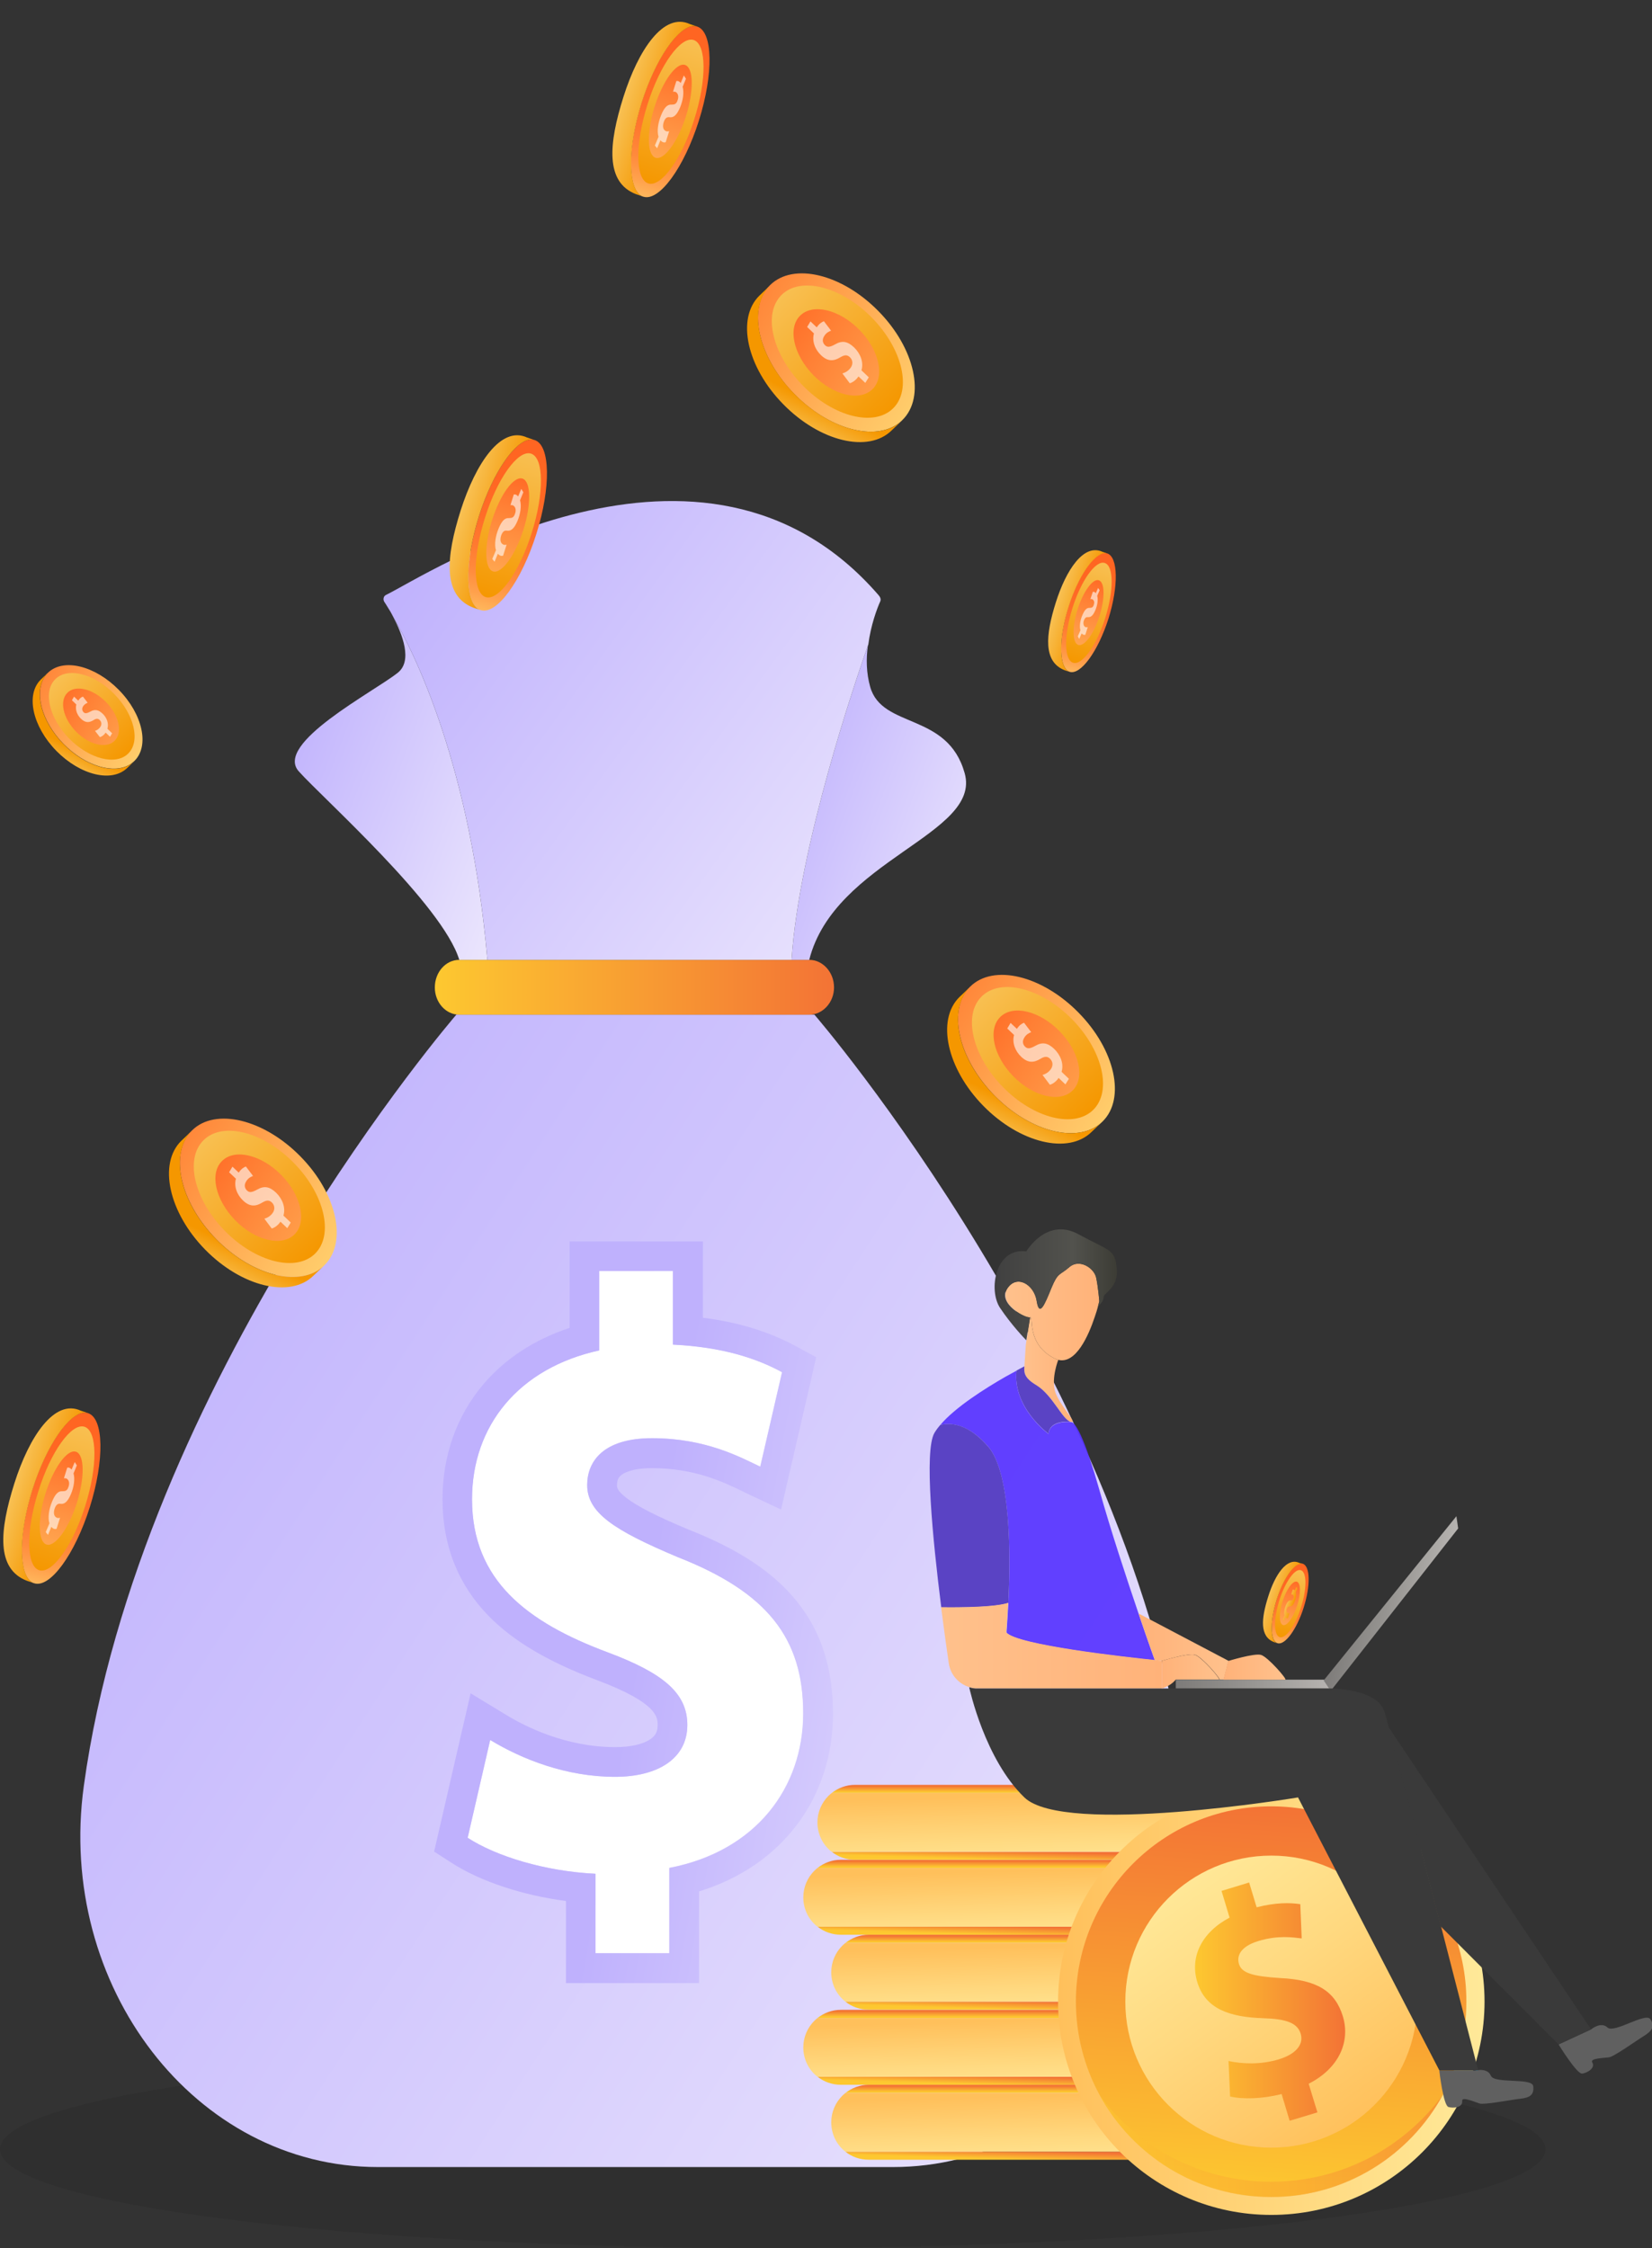 <?xml version="1.0" encoding="UTF-8"?>
<svg xmlns="http://www.w3.org/2000/svg" width="946" height="1287" viewBox="0 0 946 1287" fill="none">
  <rect x="0" y="0" width="946" height="1287" fill="#333333" stroke="none"/>
  <g clip-path="url(#clip0_5_400)">
    <path opacity="0.08" d="M442.5 1287C686.886 1287 885 1261.66 885 1230.4C885 1199.14 686.886 1173.8 442.5 1173.8C198.114 1173.8 0 1199.14 0 1230.4C0 1261.66 198.114 1287 442.5 1287Z" fill="black"></path>
    <path d="M679.7 1022.4C647.7 790.8 466.4 580.9 466.4 580.9H363.8H261.3C261.3 580.9 79.9 790.8 48 1022.4C32.2 1137.1 111.9 1240.6 216.4 1240.6H363.9H511.4C615.8 1240.6 695.5 1137.1 679.7 1022.4Z" fill="url(#paint0_linear_5_400)"></path>
    <path d="M477.6 565.3C477.6 573.9 471.1 580.9 463.4 580.9H263C255.3 580.9 249 573.9 249 565.3C249 556.5 255.3 549.5 263 549.5H463.4C471.1 549.5 477.6 556.5 477.6 565.3Z" fill="url(#paint1_linear_5_400)"></path>
    <path d="M279.1 549.5H263C253.5 518.1 185.3 457.4 171.1 441.6C156.8 425.7 214 396.1 227.7 385.2C236.4 378.4 230.5 363.3 225 352.8C237.6 374.3 269.6 439 279.1 549.5Z" fill="url(#paint2_linear_5_400)"></path>
    <path d="M463.4 549.5H453.3C457.4 484.5 490.4 388.2 497 369.6C495.9 377.1 496.1 385.4 498.3 393.2C505.1 417.4 542.6 407.6 552.4 442.6C562.3 477.7 477.9 492.2 463.4 549.5Z" fill="url(#paint3_linear_5_400)"></path>
    <path d="M504.1 344.2C502.2 348.4 498.6 358 497.2 369.2C497 369.4 497 369.4 497 369.6C490.4 388.2 457.4 484.5 453.3 549.5H279.1C269.6 439 237.6 374.3 225 352.8C224.5 351.9 224.1 351 223.6 350.2C221.4 346.5 220.1 344.6 220.1 344.6C219.2 343.2 219.6 341.3 221 340.6C242.1 330.6 402.6 224.8 503 340.6C503.9 341.6 504.6 342.8 504.1 344.2Z" fill="url(#paint4_linear_5_400)"></path>
    <path d="M341 1118.2V1072.7C312.1 1071.3 284.1 1062.7 267.8 1052.1L280.7 996.1C298.8 1007.1 324.2 1017.2 352.2 1017.2C376.8 1017.2 393.6 1006.7 393.6 987.5C393.6 969.3 379.8 957.8 347.9 945.9C301.8 928.7 270.3 904.7 270.3 858.3C270.3 816.2 297 783.2 343.1 773.1V727.6H385.3V769.7C414.2 771.1 433.6 777.8 447.8 785.5L435.3 839.6C424.1 834.3 404.3 823.3 373.3 823.3C345.3 823.3 336.2 836.7 336.2 850.1C336.2 865.9 351.3 875.9 387.9 891.3C439.2 911.4 459.9 937.7 459.9 980.8C459.9 1023.4 432.8 1059.8 383.2 1069.3V1118.1H341V1118.2Z" fill="white"></path>
    <path d="M385.4 727.7V769.8C414.3 771.2 433.7 777.9 447.9 785.6L435.4 839.7C424.2 834.4 404.4 823.4 373.4 823.4C345.4 823.4 336.3 836.8 336.3 850.2C336.3 866 351.4 876 388 891.4C439.3 911.5 460 937.8 460 980.9C460 1023.5 432.9 1059.9 383.3 1069.4V1118.2H341V1072.7C312.1 1071.3 284.1 1062.7 267.8 1052.1L280.7 996.1C298.8 1007.1 324.2 1017.2 352.2 1017.2C376.8 1017.2 393.6 1006.7 393.6 987.5C393.6 969.3 379.8 957.8 347.9 945.9C301.8 928.7 270.3 904.7 270.3 858.3C270.3 816.2 297 783.2 343.1 773.1V727.6H385.4M402.4 710.7H385.4H343.2H326.2V727.7V760.2C306 766.8 289 778 276.5 792.8C261.4 810.8 253.4 833.4 253.4 858.4C253.4 884.7 262.3 907.1 279.7 925C294 939.6 313.8 951.3 342 961.9C376.6 974.9 376.6 983.2 376.6 987.6C376.6 991.3 375.4 993.6 372.5 995.6C368.2 998.6 361 1000.2 352.3 1000.2C324.3 1000.2 301 988.6 289.6 981.6L269.5 969.4L264.2 992.3L251.3 1048.3L248.6 1060L258.7 1066.5C275.1 1077.1 299.2 1085 324.1 1088.3V1118.3V1135.3H341.1H383.3H400.3V1118.3V1082.8C447.3 1068.4 477 1029.7 477 981C477 955.2 470.3 934.2 456.5 917C443.1 900.2 423.3 887.1 394.4 875.7C376.2 868.1 365.2 862.5 358.8 857.6C353.3 853.4 353.3 851.4 353.3 850.3C353.3 846.6 354.8 845.3 355.5 844.7C356.9 843.4 361.6 840.5 373.4 840.5C397.8 840.5 414.1 848.4 424.9 853.6C426.1 854.2 427.2 854.7 428.2 855.2L447.3 864.2L452 843.7L464.5 789.6L467.4 777L456 770.8C440.3 762.3 422.7 756.9 402.5 754.4V727.9V710.7H402.4Z" fill="url(#paint5_linear_5_400)"></path>
    <path d="M719.9 1198.2H484.1C487.8 1195.3 492.4 1193.5 497.5 1193.5H706.6C711.5 1193.5 716.2 1195.3 719.9 1198.2Z" fill="url(#paint6_linear_5_400)"></path>
    <path d="M719.8 1231.8C716.1 1234.7 711.5 1236.4 706.5 1236.4H497.4C492.4 1236.4 487.7 1234.7 484.1 1231.8H719.8Z" fill="url(#paint7_linear_5_400)"></path>
    <path d="M728 1215C728 1220.9 725.6 1226.3 721.7 1230.2C721.1 1230.8 720.5 1231.3 719.8 1231.8H484.1C479.1 1227.9 476 1221.8 476 1215C476 1209.1 478.4 1203.7 482.3 1199.8C482.9 1199.2 483.5 1198.7 484.1 1198.2H719.9C724.8 1202.1 728 1208.2 728 1215Z" fill="url(#paint8_linear_5_400)"></path>
    <path d="M703.9 1155.3H468.1C471.8 1152.4 476.4 1150.6 481.5 1150.6H690.6C695.6 1150.6 700.2 1152.3 703.9 1155.3Z" fill="url(#paint9_linear_5_400)"></path>
    <path d="M703.9 1188.9C700.2 1191.8 695.6 1193.5 690.6 1193.5H481.5C476.5 1193.5 471.8 1191.8 468.2 1188.9H703.9Z" fill="url(#paint10_linear_5_400)"></path>
    <path d="M712 1172.1C712 1178 709.6 1183.4 705.7 1187.3C705.1 1187.9 704.5 1188.4 703.8 1188.9H468.1C463.1 1185 460 1178.9 460 1172.1C460 1166.2 462.4 1160.8 466.3 1156.9C466.9 1156.3 467.5 1155.8 468.1 1155.3H703.9C708.8 1159.2 712 1165.3 712 1172.1Z" fill="url(#paint11_linear_5_400)"></path>
    <path d="M719.8 1112.3H484.1C487.8 1109.4 492.4 1107.6 497.5 1107.6H706.6C711.5 1107.7 716.2 1109.4 719.8 1112.3Z" fill="url(#paint12_linear_5_400)"></path>
    <path d="M719.8 1145.9C716.1 1148.8 711.5 1150.5 706.5 1150.5H497.4C492.4 1150.5 487.7 1148.8 484.1 1145.9H719.8Z" fill="url(#paint13_linear_5_400)"></path>
    <path d="M728 1129.1C728 1135 725.6 1140.4 721.7 1144.3C721.1 1144.9 720.5 1145.4 719.8 1145.9H484.1C479.1 1142 476 1135.9 476 1129.1C476 1123.2 478.4 1117.8 482.3 1113.9C482.9 1113.3 483.5 1112.8 484.1 1112.3H719.9C724.8 1116.3 728 1122.3 728 1129.1Z" fill="url(#paint14_linear_5_400)"></path>
    <path d="M703.9 1069.4H468.1C471.8 1066.5 476.4 1064.7 481.5 1064.7H690.6C695.6 1064.8 700.2 1066.5 703.9 1069.4Z" fill="url(#paint15_linear_5_400)"></path>
    <path d="M703.9 1103C700.2 1105.9 695.6 1107.6 690.6 1107.6H481.5C476.5 1107.6 471.8 1105.9 468.2 1103H703.9Z" fill="url(#paint16_linear_5_400)"></path>
    <path d="M712 1086.2C712 1092.1 709.6 1097.5 705.7 1101.4C705.1 1102 704.5 1102.5 703.8 1103H468.1C463.1 1099.1 460 1093 460 1086.2C460 1080.3 462.4 1074.9 466.3 1071C466.9 1070.4 467.5 1069.9 468.1 1069.4H703.9C708.8 1073.4 712 1079.4 712 1086.2Z" fill="url(#paint17_linear_5_400)"></path>
    <path d="M712 1026.5H476.2C479.9 1023.6 484.5 1021.8 489.6 1021.8H698.7C703.7 1021.9 708.3 1023.6 712 1026.5Z" fill="url(#paint18_linear_5_400)"></path>
    <path d="M712 1060.1C708.3 1063 703.7 1064.7 698.7 1064.7H489.6C484.6 1064.7 479.9 1063 476.3 1060.1H712Z" fill="url(#paint19_linear_5_400)"></path>
    <path d="M720.1 1043.3C720.1 1049.2 717.7 1054.6 713.8 1058.5C713.2 1059.1 712.6 1059.6 711.9 1060.1H476.2C471.2 1056.2 468.1 1050.1 468.1 1043.3C468.1 1037.4 470.5 1032 474.4 1028.1C475 1027.5 475.6 1027 476.2 1026.5H712C716.9 1030.5 720.1 1036.5 720.1 1043.3Z" fill="url(#paint20_linear_5_400)"></path>
    <path d="M719.9 1232.4H719.8V1231.2L719.9 1232.4Z" fill="url(#paint21_linear_5_400)"></path>
    <path d="M728 1268C795.434 1268 850.1 1213.33 850.1 1145.9C850.1 1078.47 795.434 1023.8 728 1023.8C660.566 1023.8 605.9 1078.47 605.9 1145.9C605.9 1213.33 660.566 1268 728 1268Z" fill="url(#paint22_linear_5_400)"></path>
    <path d="M727.9 1034.1C666.1 1034.1 616.1 1084.2 616.1 1145.9C616.1 1165.2 621 1183.3 629.6 1199.2C648.5 1234.1 685.5 1257.7 727.9 1257.7C770.4 1257.7 807.3 1234 826.3 1199.1C834.9 1183.3 839.7 1165.1 839.7 1145.9C839.8 1084.2 789.7 1034.1 727.9 1034.1Z" fill="url(#paint23_linear_5_400)"></path>
    <path d="M728 1229.5C774.171 1229.5 811.6 1192.07 811.6 1145.9C811.6 1099.73 774.171 1062.3 728 1062.3C681.829 1062.3 644.4 1099.73 644.4 1145.9C644.4 1192.07 681.829 1229.5 728 1229.5Z" fill="url(#paint24_linear_5_400)"></path>
    <path d="M738.5 1214.1L733.9 1198.8C723 1201.6 711.6 1201.9 704.4 1200.2L703.5 1179.9C711.4 1181.6 721.9 1182.1 732.4 1178.9C741.6 1176.1 746.8 1170.7 744.8 1164.2C742.9 1158.1 736.6 1155.8 723.5 1155.4C704.5 1154.8 690.3 1150.3 685.6 1134.7C681.3 1120.5 687.9 1106.4 704.1 1097.8L699.5 1082.5L715.3 1077.7L719.6 1091.9C730.5 1089.1 738.5 1089.2 744.6 1090.1L745.4 1109.7C740.7 1109.2 732.2 1107.7 720.6 1111.2C710.1 1114.4 708.1 1119.9 709.5 1124.4C711.1 1129.7 717.8 1131.4 733 1132.4C754.2 1133.4 764.6 1139.9 769 1154.4C773.3 1168.7 766.9 1184 749.4 1192.9L754.4 1209.3L738.5 1214.1Z" fill="url(#paint25_linear_5_400)"></path>
    <path opacity="0.46" d="M826.3 1199.2C807.4 1234.1 770.4 1257.8 727.9 1257.8C685.4 1257.8 648.5 1234.1 629.6 1199.3C651.8 1229.5 687.6 1249 727.9 1249C768.3 1249 804.1 1229.4 826.3 1199.2Z" fill="url(#paint26_linear_5_400)"></path>
    <path d="M892.5 1170.4C892.5 1170.4 903 1187.5 906 1187.1C909 1186.7 913.7 1183.9 911.8 1180.7C910.3 1178.3 918.3 1178.2 921.3 1177.8C924.3 1177.4 936.6 1168.5 941.3 1165.6C946 1162.7 947.7 1160.2 945.1 1156C942.5 1151.7 924.3 1164.3 920.5 1160.7C916.7 1157.1 911.1 1161.8 911.1 1161.8L892.5 1170.4Z" fill="#606060"></path>
    <path d="M824.2 1185.4C824.3 1186.6 826.6 1205.3 829.4 1206.2C832.3 1207.1 837.7 1206.5 837.3 1202.8C837 1200 844.3 1203.3 847.2 1204.2C850.1 1205.1 865 1202.1 870.5 1201.5C876 1200.9 878.6 1199.3 878 1194.3C877.4 1189.3 855.7 1193.1 853.7 1188.3C852.4 1185 848.5 1184.8 846.3 1185.1C846.4 1185.3 846.4 1185.5 846.4 1185.5H824.2V1185.4Z" fill="#606060"></path>
    <path d="M824.2 1185.4L846.4 1185.5C846.4 1185.5 846.4 1185.4 846.3 1185.1C845.3 1185.2 844.7 1185.4 844.7 1185.4H824.2Z" fill="url(#paint27_linear_5_400)"></path>
    <path d="M629.5 745C629.5 745 629.2 746.2 628.7 748.1C628.3 749.6 627.7 751.6 626.9 753.9C623.3 764.7 616.1 781 606 778.5C605.2 778.3 604.5 778 603.7 777.6C587.4 769.2 592.1 753.1 589.9 754.1C587.7 755 571.4 746.6 576.7 737.9C582 729.3 592.2 735.2 593.7 744.8C595.2 754.4 598.3 746.7 602.1 737.4C605.9 728.2 606.8 730.3 612.4 725.4C618 720.5 626.6 725.8 627.8 731.6C629 737.5 629.5 745 629.5 745Z" fill="url(#paint28_linear_5_400)"></path>
    <path d="M613.9 814.1C613.4 813.8 613.1 814 613.1 814C608.3 812.5 602.7 798.7 593.6 793.2C586.2 788.8 586.4 785.8 586.6 782.3C586.8 778.7 587.4 770.1 587.4 770.1L587.8 767.3L589.9 754.1C592.1 753.2 587.4 769.2 603.7 777.6C604.5 778 605.2 778.3 606 778.5C606 778.5 601.9 788.9 604.2 796.6C606.3 803.7 616.3 813.9 613.9 814.1Z" fill="url(#paint29_linear_5_400)"></path>
    <path d="M613.1 814C613.1 814 601.1 812.6 600.4 820.8C600.4 820.8 579.7 805.7 582.1 784.6C584.9 783.1 586.6 782.2 586.6 782.2C586.4 785.7 586.2 788.7 593.6 793.1C602.7 798.7 608.3 812.6 613.1 814Z" fill="#5A43C4"></path>
    <path d="M577.4 917.7C578.7 891.7 579 843.4 565.9 828.2C555.6 816.3 546 814 538.4 815.8C547.1 805.5 564.4 794.7 575.7 788.2C578.2 786.8 580.4 785.6 582.1 784.7C579.7 805.8 600.4 820.9 600.4 820.9C601.1 812.8 613.1 814.1 613.1 814.1C613.4 814.2 613.7 814.2 613.9 814.2C614.9 814.7 616.9 816.7 620.1 824.4C622.5 830.1 625.6 839 629.5 852.8C636 876 645.2 903.8 652 923.8C657.2 939.2 661.1 949.9 661.3 950.5C644.7 948.8 582.5 941.9 576.4 934.7C576.3 934.6 576.9 927.9 577.4 917.7Z" fill="#5733FF" fill-opacity="0.92"></path>
    <path d="M577.4 917.7C568.1 920.8 539 920.2 539 920.2C534.1 881.3 529.1 830.5 535.1 820.3C536 818.8 537.1 817.3 538.4 815.8C546 813.9 555.6 816.3 565.9 828.2C579.1 843.4 578.7 891.7 577.4 917.7Z" fill="#5A43C4"></path>
    <path d="M665.3 950.8V966.6H559.9C558.2 966.6 556.5 966.4 554.9 965.8C548.9 963.9 544.3 958.8 543.3 952.2C542.1 943.9 540.5 932.6 538.9 920.1C538.9 920.1 568.1 920.7 577.3 917.6C576.8 927.8 576.2 934.5 576.2 934.5C582.3 941.7 644.5 948.6 661.1 950.3C663.8 950.7 665.3 950.8 665.3 950.8Z" fill="url(#paint30_linear_5_400)"></path>
    <path d="M673.3 961.6V966.7H761.6V961.6H736C734.6 961.6 711.3 961.6 711.3 961.6H698C696.6 961.6 673.3 961.6 673.3 961.6Z" fill="url(#paint31_linear_5_400)"></path>
    <path d="M762 968L835 875L834 868L758 962L762 968Z" fill="url(#paint32_linear_5_400)"></path>
    <path d="M555 965.9C555.3 967.2 564 1007.2 586.6 1029C609.5 1051.2 743.3 1029 743.3 1029L824.3 1185.4H846.5C846.5 1185.4 846.5 1185.3 846.4 1185C845.4 1181.1 835.9 1144.3 825.2 1102.8C813.7 1058.5 800.8 1008.8 795.2 988.5C794 984.1 793.2 981 792.7 979.7C788.5 966.6 761.8 966.6 761.8 966.6H559.9C558.2 966.7 556.5 966.4 555 965.9Z" fill="#3A3A3A"></path>
    <path d="M795 988.5C800.5 1008.8 813.5 1058.5 825 1102.8L892.5 1170.4L911.1 1161.8L795 988.5Z" fill="#3A3A3A"></path>
    <path d="M665.3 950.8V966.6C670.7 965.1 673.3 961.5 673.3 961.5C673.3 961.5 696.6 961.5 698 961.5C699.4 961.5 688 948.4 684.1 947.3C680.3 946.3 665.3 950.8 665.3 950.8Z" fill="url(#paint33_linear_5_400)"></path>
    <path d="M652 923.7C657.2 939.1 661.1 949.8 661.3 950.4C663.9 950.7 665.4 950.8 665.4 950.8C665.4 950.8 680.4 946.2 684.3 947.3C688.2 948.4 699.5 961.5 698.2 961.5H700.8L703.5 950.8L652 923.7Z" fill="url(#paint34_linear_5_400)"></path>
    <path d="M700.6 961.6H711.3C711.3 961.6 734.6 961.6 736 961.6C737.4 961.6 726 948.5 722.1 947.4C718.2 946.3 703.3 950.9 703.3 950.9L700.6 961.6Z" fill="url(#paint35_linear_5_400)"></path>
    <path d="M632 742.6C632 745 629.2 747.6 628.7 748C629.2 746.1 629.5 744.9 629.5 744.9C629.5 744.9 628.9 737.5 627.7 731.6C626.5 725.7 617.9 720.4 612.3 725.4C606.7 730.3 605.8 728.1 602 737.4C598.3 746.6 595.1 754.4 593.6 744.8C592.1 735.2 582 729.3 576.6 737.9C571.3 746.5 587.6 755 589.8 754.1L587.7 767.3C586.8 766.4 579.2 758.5 572.7 748.8C565.8 738.5 570 714 587.7 716.4C587.7 716.4 599.3 696.6 617.6 706.6C635.9 716.5 638.4 715 639.5 726.2C640.6 737.3 632 740.1 632 742.6Z" fill="url(#paint36_linear_5_400)"></path>
    <path d="M18.6 852.5C10.8 877.2 10.5 899.5 17.5 905.3C18.1 905.8 18.8 906.2 19.6 906.4C28.7 909.3 42.9 889.8 51.4 862.9C59.9 836 59.5 811.9 50.4 809C49.7 808.8 49 808.7 48.3 808.7C39.3 809.1 26.5 827.6 18.6 852.5Z" fill="url(#paint37_linear_5_400)"></path>
    <path d="M8.2 849.3C-0.3 876.2 -2.3 898.2 15.5 905L19.7 906.4C18.9 906.2 18.2 905.8 17.6 905.3C10.6 899.5 10.9 877.2 18.7 852.5C26.6 827.6 39.4 809.1 48.4 808.7C49.1 808.7 49.8 808.8 50.5 809L46.3 807.6C31.2 800.6 16.7 822.4 8.2 849.3Z" fill="url(#paint38_linear_5_400)"></path>
    <path d="M22 853.6C14.8 876.3 15 896.5 22.4 898.9C29.8 901.3 41.7 884.8 48.8 862.1C56 839.4 55.8 819.2 48.4 816.8C41 814.4 29.1 830.9 22 853.6Z" fill="url(#paint39_linear_5_400)"></path>
    <path d="M26.1 854.8C21.5 869.5 21.7 882.6 26.6 884.2C31.5 885.8 39.3 875.1 44 860.5C48.6 845.8 48.4 832.7 43.5 831.1C38.5 829.5 30.8 840.1 26.1 854.8Z" fill="url(#paint40_linear_5_400)"></path>
    <path opacity="0.6" d="M26.2 877.1L28.3 872.1C27.3 868.9 28 864 29.8 859.7C31.6 855.3 33.4 853.5 35.7 853.7C37.4 853.7 38.3 853.4 39 851.8C39.6 850.4 39.9 848.7 39.1 847.4C38.2 846 37.1 846.3 36.6 846.3L38.5 840.2C39.2 840 40.1 840.2 41 841.3L42.8 837L44 838.9L42.1 843.5C43 846.6 42.4 851.1 40.6 855.4C38.6 860.1 36.7 861.2 34.6 860.9C33.2 860.7 32.3 861.3 31.5 863.1C30.7 865.1 30.7 866.9 31.4 867.9C32.2 869.1 33.4 869.2 34.4 868.9L32.4 875.2C31.5 875.6 30.3 875.2 29.4 874.1L27.5 878.7L26.2 877.1Z" fill="white"></path>
    <path d="M367.4 58.7C359.6 83.4 359.3 105.7 366.3 111.5C366.9 112 367.6 112.4 368.4 112.6C377.5 115.5 391.7 96 400.2 69.1C408.7 42.2 408.3 18.1 399.2 15.2C398.5 15 397.8 14.9 397.1 14.9C388.1 15.3 375.3 33.8 367.4 58.7Z" fill="url(#paint41_linear_5_400)"></path>
    <path d="M357 55.5C348.5 82.4 346.5 104.4 364.3 111.2L368.5 112.6C367.7 112.4 367 112 366.4 111.5C359.4 105.7 359.7 83.4 367.5 58.7C375.4 33.8 388.2 15.3 397.2 14.9C397.9 14.9 398.6 15 399.3 15.2L395.1 13.8C380 6.8 365.5 28.6 357 55.5Z" fill="url(#paint42_linear_5_400)"></path>
    <path d="M370.8 59.7C363.6 82.4 363.8 102.6 371.2 105C378.6 107.4 390.5 90.9 397.6 68.2C404.8 45.5 404.6 25.3 397.2 22.9C389.8 20.6 377.9 37.1 370.8 59.7Z" fill="url(#paint43_linear_5_400)"></path>
    <path d="M374.9 60.9C370.3 75.6 370.5 88.7 375.4 90.3C380.3 91.9 388.1 81.2 392.8 66.6C397.4 51.9 397.2 38.8 392.3 37.2C387.3 35.6 379.6 46.3 374.9 60.9Z" fill="url(#paint44_linear_5_400)"></path>
    <path opacity="0.6" d="M375 83.3L377.1 78.3C376.1 75.1 376.8 70.2 378.6 65.9C380.4 61.5 382.2 59.7 384.5 59.9C386.2 59.9 387.1 59.6 387.8 58C388.4 56.6 388.7 54.9 387.9 53.6C387 52.2 385.9 52.5 385.4 52.5L387.3 46.4C388 46.2 388.9 46.4 389.8 47.5L391.6 43.2L392.8 45.1L390.9 49.7C391.8 52.8 391.2 57.3 389.4 61.6C387.4 66.3 385.5 67.4 383.4 67.1C382 66.9 381.1 67.5 380.3 69.3C379.5 71.3 379.5 73.1 380.2 74.1C381 75.3 382.2 75.4 383.2 75.1L381.2 81.4C380.3 81.8 379.1 81.4 378.2 80.3L376.3 84.9L375 83.3Z" fill="white"></path>
    <path d="M611.9 347.1C606.5 364.3 606.3 379.8 611.1 383.8C611.5 384.2 612 384.4 612.5 384.6C618.8 386.6 628.7 373 634.7 354.3C640.6 335.6 640.3 318.8 634 316.8C633.5 316.7 633 316.6 632.5 316.6C626.3 316.9 617.4 329.8 611.9 347.1Z" fill="url(#paint45_linear_5_400)"></path>
    <path d="M604.6 344.9C598.7 363.6 597.3 378.9 609.7 383.7L612.6 384.7C612.1 384.5 611.6 384.3 611.2 383.9C606.3 379.9 606.5 364.3 612 347.2C617.5 329.9 626.4 317 632.7 316.7C633.2 316.7 633.7 316.7 634.2 316.9L631.3 315.9C620.6 311 610.5 326.2 604.6 344.9Z" fill="url(#paint46_linear_5_400)"></path>
    <path d="M614.2 347.9C609.2 363.7 609.3 377.8 614.5 379.4C619.7 381 627.9 369.6 632.9 353.8C637.9 338 637.8 323.9 632.6 322.3C627.5 320.6 619.2 332.1 614.2 347.9Z" fill="url(#paint47_linear_5_400)"></path>
    <path d="M617.1 348.7C613.9 358.9 614 368.1 617.5 369.2C620.9 370.3 626.4 362.9 629.6 352.7C632.8 342.5 632.7 333.3 629.2 332.2C625.8 331.1 620.4 338.5 617.1 348.7Z" fill="url(#paint48_linear_5_400)"></path>
    <path opacity="0.6" d="M617.2 364.3L618.7 360.8C618 358.6 618.5 355.2 619.8 352.2C621.1 349.1 622.3 347.9 623.9 348C625.1 348 625.7 347.8 626.2 346.7C626.6 345.7 626.8 344.5 626.2 343.7C625.6 342.8 624.8 342.9 624.4 343L625.8 338.8C626.3 338.7 626.9 338.8 627.5 339.6L628.8 336.6L629.7 337.9L628.3 341.1C628.9 343.2 628.5 346.4 627.2 349.4C625.8 352.7 624.5 353.4 623 353.3C622 353.2 621.4 353.6 620.8 354.9C620.2 356.3 620.3 357.5 620.8 358.3C621.4 359.2 622.2 359.2 622.9 359L621.5 363.4C620.9 363.6 620 363.4 619.4 362.6L618 365.8L617.2 364.3Z" fill="white"></path>
    <path d="M731.1 915.6C727.5 927.1 727.3 937.5 730.6 940.2C730.9 940.4 731.2 940.6 731.6 940.7C735.8 942 742.5 932.9 746.5 920.4C750.5 907.8 750.3 896.6 746 895.2C745.7 895.1 745.4 895.1 745 895.1C740.7 895.3 734.7 904 731.1 915.6Z" fill="url(#paint49_linear_5_400)"></path>
    <path d="M726.2 914.1C722.2 926.7 721.3 936.9 729.6 940.1L731.6 940.8C731.2 940.7 730.9 940.5 730.6 940.3C727.3 937.6 727.5 927.2 731.1 915.7C734.8 904.1 740.7 895.4 745 895.3C745.3 895.3 745.7 895.3 746 895.4L744 894.7C736.9 891.4 730.1 901.5 726.2 914.1Z" fill="url(#paint50_linear_5_400)"></path>
    <path d="M732.6 916.1C729.3 926.7 729.3 936.1 732.8 937.2C736.3 938.3 741.8 930.6 745.1 920C748.4 909.4 748.4 900 744.9 898.9C741.5 897.8 736 905.5 732.6 916.1Z" fill="url(#paint51_linear_5_400)"></path>
    <path d="M734.5 916.6C732.3 923.5 732.4 929.6 734.7 930.3C737 931 740.6 926.1 742.8 919.2C745 912.3 744.9 906.2 742.6 905.5C740.3 904.8 736.7 909.8 734.5 916.6Z" fill="url(#paint52_linear_5_400)"></path>
    <path d="M734.6 927.1L735.6 924.8C735.1 923.3 735.5 921 736.3 919C737.2 916.9 738 916.1 739.1 916.2C739.9 916.2 740.3 916.1 740.6 915.3C740.9 914.7 741 913.8 740.6 913.3C740.2 912.7 739.7 912.8 739.4 912.8L740.3 910C740.6 909.9 741 910 741.5 910.5L742.3 908.5L742.9 909.4L742 911.6C742.4 913 742.1 915.1 741.3 917.1C740.4 919.3 739.5 919.8 738.5 919.7C737.8 919.6 737.4 919.9 737 920.7C736.6 921.6 736.6 922.5 737 923C737.4 923.6 737.9 923.6 738.4 923.5L737.5 926.4C737.1 926.6 736.5 926.4 736.1 925.9L735.2 928.1L734.6 927.1Z" fill="url(#paint53_linear_5_400)"></path>
    <path d="M274.3 295.4C266.5 320.1 266.2 342.4 273.2 348.2C273.8 348.7 274.5 349.1 275.3 349.3C284.4 352.2 298.6 332.7 307.1 305.8C315.6 278.9 315.2 254.8 306.1 251.9C305.4 251.7 304.7 251.6 304 251.6C295 252 282.2 270.5 274.3 295.4Z" fill="url(#paint54_linear_5_400)"></path>
    <path d="M263.8 292.2C255.3 319.1 253.3 341.1 271.1 347.9L275.3 349.3C274.5 349.1 273.8 348.7 273.2 348.2C266.2 342.4 266.5 320.1 274.3 295.4C282.2 270.5 295 252 304 251.6C304.7 251.6 305.4 251.7 306.1 251.9L301.9 250.5C286.9 243.5 272.4 265.3 263.8 292.2Z" fill="url(#paint55_linear_5_400)"></path>
    <path d="M277.7 296.5C270.5 319.2 270.7 339.4 278.1 341.8C285.5 344.2 297.4 327.7 304.5 305C311.7 282.3 311.5 262.1 304.1 259.7C296.7 257.3 284.8 273.8 277.7 296.5Z" fill="url(#paint56_linear_5_400)"></path>
    <path d="M281.8 297.7C277.2 312.4 277.4 325.5 282.3 327.1C287.2 328.7 295 318 299.7 303.4C304.3 288.7 304.1 275.6 299.2 274C294.2 272.4 286.5 283 281.8 297.7Z" fill="url(#paint57_linear_5_400)"></path>
    <path opacity="0.6" d="M281.9 320L284 315C283 311.8 283.7 306.9 285.5 302.6C287.3 298.2 289.1 296.4 291.4 296.6C293.1 296.6 294 296.3 294.7 294.7C295.3 293.3 295.6 291.6 294.8 290.3C293.9 288.9 292.8 289.2 292.3 289.2L294.2 283.1C294.9 282.9 295.8 283.1 296.7 284.2L298.5 279.9L299.7 281.8L297.8 286.4C298.7 289.5 298.1 294 296.3 298.3C294.3 303 292.4 304.1 290.3 303.8C288.9 303.6 288 304.2 287.2 306C286.4 308 286.4 309.8 287.1 310.8C287.9 312 289.1 312.1 290.1 311.8L288.1 318.1C287.2 318.5 286 318.1 285.1 317L283.2 321.6L281.9 320Z" fill="white"></path>
    <path d="M123.8 709.4C143 729 167.9 736.2 182.2 727.2C183.5 726.4 184.7 725.4 185.8 724.3C199.1 711.2 193 683.3 172 662C151.1 640.7 123.3 634 110 647.1C109 648.1 108.1 649.1 107.3 650.3C97.7 664.3 104.5 689.7 123.8 709.4Z" fill="url(#paint58_linear_5_400)"></path>
    <path d="M117.5 715.4C138.4 736.7 166.2 743.4 179.5 730.3L185.8 724.3C184.7 725.4 183.5 726.3 182.2 727.2C167.9 736.2 143 729 123.8 709.4C104.4 689.7 97.7 664.3 107.4 650.3C108.2 649.2 109.1 648.1 110.1 647.1L103.8 653.1C90.5 666.2 96.6 694.1 117.5 715.4Z" fill="url(#paint59_linear_5_400)"></path>
    <path d="M128.7 704.6C146.3 722.6 169.5 728.4 180.4 717.7C191.3 707 185.9 683.7 168.3 665.8C150.7 647.8 127.5 642 116.6 652.7C105.7 663.4 111.1 686.6 128.7 704.6Z" fill="url(#paint60_linear_5_400)"></path>
    <path d="M134.7 698.6C146.1 710.2 161.3 713.9 168.6 706.7C175.9 699.6 172.5 684.3 161.1 672.7C149.7 661.1 134.5 657.4 127.2 664.6C119.9 671.7 123.3 686.9 134.7 698.6Z" fill="url(#paint61_linear_5_400)"></path>
    <path opacity="0.6" d="M164.5 703.1L160.6 699.4C159.2 701.5 157.2 702.9 155.6 703.3L151.4 697.7C153.1 697.2 155.1 696.1 156.4 694C157.5 692.1 157.3 690 155.7 688.4C154.1 686.9 152.6 687 150.1 688.5C146.6 690.6 143.2 691.1 139.2 687.3C135.6 683.9 133.9 679.1 135.1 674.8L131.2 671.1L133.1 667.9L136.7 671.3C138.1 669.2 139.5 668.3 140.8 667.8L144.9 673.2C144 673.6 142.1 674.2 140.8 676.6C139.6 678.7 140.3 680.5 141.5 681.6C142.9 682.9 144.4 682.6 147.3 681C151.3 678.7 154.4 679.3 158.1 682.8C161.7 686.3 163.7 691.3 162.3 695.9L166.5 699.9L164.5 703.1Z" fill="white"></path>
    <path d="M569.4 627.1C588.6 646.7 613.5 653.9 627.8 644.9C629.1 644.1 630.3 643.1 631.4 642C644.7 628.9 638.6 601 617.6 579.7C596.7 558.4 568.9 551.7 555.6 564.8C554.6 565.8 553.7 566.8 552.9 568C543.3 582 550.1 607.3 569.4 627.1Z" fill="url(#paint62_linear_5_400)"></path>
    <path d="M563.1 633.1C584 654.4 611.8 661.1 625.1 648L631.4 642C630.3 643.1 629.1 644 627.8 644.9C613.5 653.9 588.6 646.7 569.4 627.1C550 607.4 543.3 582 553 568C553.8 566.9 554.7 565.8 555.7 564.8L549.4 570.8C536.1 583.9 542.2 611.8 563.1 633.1Z" fill="url(#paint63_linear_5_400)"></path>
    <path d="M574.3 622.3C591.9 640.3 615.1 646.1 626 635.4C636.9 624.7 631.5 601.4 613.9 583.5C596.3 565.6 573.1 559.7 562.2 570.4C551.3 581 556.7 604.3 574.3 622.3Z" fill="url(#paint64_linear_5_400)"></path>
    <path d="M580.3 616.2C591.7 627.8 606.9 631.5 614.2 624.3C621.5 617.2 618.1 601.9 606.7 590.3C595.3 578.7 580.1 575 572.8 582.2C565.5 589.4 568.9 604.6 580.3 616.2Z" fill="url(#paint65_linear_5_400)"></path>
    <path opacity="0.6" d="M610.1 620.8L606.2 617.1C604.8 619.2 602.8 620.6 601.2 621L597 615.4C598.7 614.9 600.7 613.8 602 611.7C603.1 609.8 602.9 607.7 601.3 606.1C599.7 604.6 598.2 604.7 595.7 606.2C592.2 608.3 588.8 608.8 584.8 605C581.2 601.6 579.5 596.8 580.7 592.5L576.8 588.8L578.7 585.6L582.3 589C583.7 586.9 585.1 586 586.4 585.5L590.5 590.9C589.6 591.3 587.7 591.9 586.4 594.3C585.2 596.4 585.9 598.2 587.1 599.3C588.5 600.6 590 600.3 592.9 598.7C596.9 596.4 600 597 603.7 600.5C607.3 604 609.3 609 607.9 613.6L612.1 617.6L610.1 620.8Z" fill="white"></path>
    <path d="M36.4 425.9C49 438.7 65.3 443.4 74.6 437.5C75.4 437 76.2 436.3 77 435.6C85.7 427 81.7 408.8 68 394.9C54.3 381 36.2 376.6 27.4 385.2C26.7 385.8 26.2 386.5 25.7 387.3C19.4 396.5 23.8 413 36.4 425.9Z" fill="url(#paint66_linear_5_400)"></path>
    <path d="M32.3 429.9C46 443.8 64.1 448.2 72.9 439.6L77 435.7C76.3 436.4 75.5 437 74.6 437.6C65.3 443.5 48.9 438.8 36.4 426C23.7 413.1 19.3 396.5 25.7 387.3C26.2 386.6 26.8 385.9 27.4 385.2L23.3 389.1C14.6 397.7 18.6 415.9 32.3 429.9Z" fill="url(#paint67_linear_5_400)"></path>
    <path d="M39.6 422.8C51.1 434.5 66.3 438.4 73.4 431.4C80.5 424.4 77 409.2 65.5 397.4C54 385.6 38.8 381.8 31.7 388.8C24.5 395.8 28.1 411 39.6 422.8Z" fill="url(#paint68_linear_5_400)"></path>
    <path d="M43.5 418.8C51 426.4 60.9 428.8 65.6 424.1C70.4 419.4 68.2 409.5 60.7 401.9C53.2 394.3 43.3 391.9 38.6 396.6C33.9 401.3 36.1 411.2 43.5 418.8Z" fill="url(#paint69_linear_5_400)"></path>
    <path opacity="0.6" d="M63 421.8L60.5 419.4C59.6 420.8 58.3 421.7 57.2 422L54.4 418.4C55.5 418.1 56.8 417.3 57.6 415.9C58.3 414.7 58.2 413.3 57.1 412.2C56.1 411.2 55 411.3 53.5 412.3C51.2 413.7 49 414 46.4 411.5C44 409.2 43 406.1 43.7 403.3L41.2 400.9L42.4 398.8L44.8 401.1C45.7 399.7 46.6 399.1 47.5 398.8L50.2 402.3C49.6 402.6 48.4 403 47.5 404.5C46.7 405.9 47.2 407.1 47.9 407.8C48.8 408.6 49.8 408.4 51.7 407.4C54.3 405.9 56.4 406.3 58.8 408.6C61.2 410.9 62.4 414.2 61.5 417.2L64.2 419.8L63 421.8Z" fill="white"></path>
    <path d="M454.8 225.5C474 245.1 498.9 252.3 513.2 243.3C514.5 242.5 515.7 241.5 516.8 240.4C530.1 227.3 524 199.4 503 178.1C482.1 156.8 454.3 150.1 441 163.2C440 164.2 439.1 165.2 438.3 166.4C428.8 180.4 435.5 205.8 454.8 225.5Z" fill="url(#paint70_linear_5_400)"></path>
    <path d="M448.6 231.5C469.5 252.8 497.3 259.5 510.6 246.4L516.9 240.4C515.8 241.5 514.6 242.4 513.3 243.3C499 252.3 474.1 245.1 454.9 225.5C435.5 205.8 428.8 180.4 438.5 166.4C439.3 165.3 440.2 164.2 441.2 163.2L434.9 169.2C421.5 182.3 427.6 210.2 448.6 231.5Z" fill="url(#paint71_linear_5_400)"></path>
    <path d="M459.7 220.7C477.3 238.7 500.5 244.5 511.4 233.8C522.3 223.1 516.9 199.8 499.3 181.9C481.7 164 458.5 158.1 447.6 168.8C436.7 179.5 442.1 202.7 459.7 220.7Z" fill="url(#paint72_linear_5_400)"></path>
    <path d="M465.7 214.7C477.1 226.3 492.3 230 499.6 222.8C506.9 215.7 503.5 200.4 492.1 188.8C480.7 177.2 465.5 173.5 458.2 180.7C451 187.8 454.3 203 465.7 214.7Z" fill="url(#paint73_linear_5_400)"></path>
    <path opacity="0.6" d="M495.5 219.2L491.6 215.5C490.2 217.6 488.2 219 486.6 219.4L482.4 213.8C484.1 213.3 486.1 212.2 487.4 210.1C488.5 208.2 488.3 206.1 486.7 204.5C485.1 203 483.6 203.1 481.1 204.6C477.6 206.7 474.2 207.2 470.2 203.4C466.6 200 464.9 195.2 466.1 190.9L462.2 187.2L464.1 184L467.7 187.4C469.1 185.3 470.5 184.4 471.8 183.9L475.9 189.3C475 189.7 473.1 190.3 471.8 192.7C470.6 194.8 471.3 196.6 472.5 197.7C473.9 199 475.4 198.7 478.3 197.1C482.3 194.8 485.4 195.4 489.1 198.9C492.7 202.4 494.7 207.4 493.3 212L497.5 216L495.5 219.2Z" fill="white"></path>
  </g>
  <defs>
    <linearGradient id="paint0_linear_5_400" x1="963.5" y1="876.5" x2="-623.5" y2="-154" gradientUnits="userSpaceOnUse">
      <stop stop-color="#EDE8FD"></stop>
      <stop offset="0.458" stop-color="#BFB1FD"></stop>
    </linearGradient>
    <linearGradient id="paint1_linear_5_400" x1="248.934" y1="565.168" x2="477.601" y2="565.168" gradientUnits="userSpaceOnUse">
      <stop stop-color="#FDC830"></stop>
      <stop offset="1" stop-color="#F37335"></stop>
    </linearGradient>
    <linearGradient id="paint2_linear_5_400" x1="327.984" y1="440.938" x2="-14.512" y2="311.549" gradientUnits="userSpaceOnUse">
      <stop stop-color="#EDE8FD"></stop>
      <stop offset="0.458" stop-color="#BFB1FD"></stop>
    </linearGradient>
    <linearGradient id="paint3_linear_5_400" x1="597.491" y1="450.21" x2="286.477" y2="333.825" gradientUnits="userSpaceOnUse">
      <stop stop-color="#EDE8FD"></stop>
      <stop offset="0.458" stop-color="#BFB1FD"></stop>
    </linearGradient>
    <linearGradient id="paint4_linear_5_400" x1="630.446" y1="404.532" x2="-28.425" y2="-76.609" gradientUnits="userSpaceOnUse">
      <stop stop-color="#EDE8FD"></stop>
      <stop offset="0.458" stop-color="#BFB1FD"></stop>
    </linearGradient>
    <linearGradient id="paint5_linear_5_400" x1="660.5" y1="831" x2="154.832" y2="740.936" gradientUnits="userSpaceOnUse">
      <stop stop-color="#EDE8FD"></stop>
      <stop offset="0.529" stop-color="#BFB1FD"></stop>
    </linearGradient>
    <linearGradient id="paint6_linear_5_400" x1="601.963" y1="1197.56" x2="601.963" y2="1194.14" gradientUnits="userSpaceOnUse">
      <stop stop-color="#FDC830"></stop>
      <stop offset="1" stop-color="#F37335"></stop>
    </linearGradient>
    <linearGradient id="paint7_linear_5_400" x1="601.808" y1="1236.8" x2="601.951" y2="1231.82" gradientUnits="userSpaceOnUse">
      <stop stop-color="#FDC830"></stop>
      <stop offset="1" stop-color="#F37335"></stop>
    </linearGradient>
    <linearGradient id="paint8_linear_5_400" x1="601.56" y1="1199.8" x2="602.699" y2="1243.38" gradientUnits="userSpaceOnUse">
      <stop stop-color="#FFC05B"></stop>
      <stop offset="0.564" stop-color="#FFD980"></stop>
      <stop offset="1" stop-color="#FFE999"></stop>
    </linearGradient>
    <linearGradient id="paint9_linear_5_400" x1="586.011" y1="1154.64" x2="586.011" y2="1151.22" gradientUnits="userSpaceOnUse">
      <stop stop-color="#FDC830"></stop>
      <stop offset="1" stop-color="#F37335"></stop>
    </linearGradient>
    <linearGradient id="paint10_linear_5_400" x1="585.857" y1="1193.88" x2="585.999" y2="1188.9" gradientUnits="userSpaceOnUse">
      <stop stop-color="#FDC830"></stop>
      <stop offset="1" stop-color="#F37335"></stop>
    </linearGradient>
    <linearGradient id="paint11_linear_5_400" x1="585.609" y1="1156.88" x2="586.748" y2="1200.46" gradientUnits="userSpaceOnUse">
      <stop stop-color="#FFC05B"></stop>
      <stop offset="0.564" stop-color="#FFD980"></stop>
      <stop offset="1" stop-color="#FFE999"></stop>
    </linearGradient>
    <linearGradient id="paint12_linear_5_400" x1="601.957" y1="1111.72" x2="601.957" y2="1108.3" gradientUnits="userSpaceOnUse">
      <stop stop-color="#FDC830"></stop>
      <stop offset="1" stop-color="#F37335"></stop>
    </linearGradient>
    <linearGradient id="paint13_linear_5_400" x1="601.802" y1="1150.96" x2="601.945" y2="1145.98" gradientUnits="userSpaceOnUse">
      <stop stop-color="#FDC830"></stop>
      <stop offset="1" stop-color="#F37335"></stop>
    </linearGradient>
    <linearGradient id="paint14_linear_5_400" x1="601.554" y1="1113.96" x2="602.694" y2="1157.54" gradientUnits="userSpaceOnUse">
      <stop stop-color="#FFC05B"></stop>
      <stop offset="0.564" stop-color="#FFD980"></stop>
      <stop offset="1" stop-color="#FFE999"></stop>
    </linearGradient>
    <linearGradient id="paint15_linear_5_400" x1="586.006" y1="1068.79" x2="586.006" y2="1065.38" gradientUnits="userSpaceOnUse">
      <stop stop-color="#FDC830"></stop>
      <stop offset="1" stop-color="#F37335"></stop>
    </linearGradient>
    <linearGradient id="paint16_linear_5_400" x1="585.851" y1="1108.04" x2="585.993" y2="1103.05" gradientUnits="userSpaceOnUse">
      <stop stop-color="#FDC830"></stop>
      <stop offset="1" stop-color="#F37335"></stop>
    </linearGradient>
    <linearGradient id="paint17_linear_5_400" x1="585.603" y1="1071.04" x2="586.742" y2="1114.62" gradientUnits="userSpaceOnUse">
      <stop stop-color="#FFC05B"></stop>
      <stop offset="0.564" stop-color="#FFD980"></stop>
      <stop offset="1" stop-color="#FFE999"></stop>
    </linearGradient>
    <linearGradient id="paint18_linear_5_400" x1="594.112" y1="1025.91" x2="594.112" y2="1022.49" gradientUnits="userSpaceOnUse">
      <stop stop-color="#FDC830"></stop>
      <stop offset="1" stop-color="#F37335"></stop>
    </linearGradient>
    <linearGradient id="paint19_linear_5_400" x1="593.958" y1="1065.15" x2="594.1" y2="1060.17" gradientUnits="userSpaceOnUse">
      <stop stop-color="#FDC830"></stop>
      <stop offset="1" stop-color="#F37335"></stop>
    </linearGradient>
    <linearGradient id="paint20_linear_5_400" x1="593.71" y1="1028.15" x2="594.849" y2="1071.73" gradientUnits="userSpaceOnUse">
      <stop stop-color="#FFC05B"></stop>
      <stop offset="0.564" stop-color="#FFD980"></stop>
      <stop offset="1" stop-color="#FFE999"></stop>
    </linearGradient>
    <linearGradient id="paint21_linear_5_400" x1="719.811" y1="1231.79" x2="719.878" y2="1231.79" gradientUnits="userSpaceOnUse">
      <stop offset="0.003" stop-color="#C662C2"></stop>
      <stop offset="0.124" stop-color="#B95DBC"></stop>
      <stop offset="0.349" stop-color="#9751AB"></stop>
      <stop offset="0.653" stop-color="#5F3D90"></stop>
      <stop offset="1" stop-color="#17236D"></stop>
    </linearGradient>
    <linearGradient id="paint22_linear_5_400" x1="605.9" y1="1145.95" x2="850.002" y2="1145.95" gradientUnits="userSpaceOnUse">
      <stop stop-color="#FFC05B"></stop>
      <stop offset="0.564" stop-color="#FFD980"></stop>
      <stop offset="1" stop-color="#FFE999"></stop>
    </linearGradient>
    <linearGradient id="paint23_linear_5_400" x1="720.57" y1="1257.53" x2="735.334" y2="1034.37" gradientUnits="userSpaceOnUse">
      <stop stop-color="#FDC830"></stop>
      <stop offset="1" stop-color="#F37335"></stop>
    </linearGradient>
    <linearGradient id="paint24_linear_5_400" x1="779.37" y1="1217" x2="674.4" y2="1071.95" gradientUnits="userSpaceOnUse">
      <stop stop-color="#FFC05B"></stop>
      <stop offset="0.564" stop-color="#FFD980"></stop>
      <stop offset="1" stop-color="#FFE999"></stop>
    </linearGradient>
    <linearGradient id="paint25_linear_5_400" x1="684.312" y1="1145.92" x2="770.209" y2="1145.92" gradientUnits="userSpaceOnUse">
      <stop stop-color="#FDC830"></stop>
      <stop offset="1" stop-color="#F37335"></stop>
    </linearGradient>
    <linearGradient id="paint26_linear_5_400" x1="629.635" y1="1228.47" x2="826.321" y2="1228.47" gradientUnits="userSpaceOnUse">
      <stop stop-color="#FDC830"></stop>
      <stop offset="1" stop-color="#F37335"></stop>
    </linearGradient>
    <linearGradient id="paint27_linear_5_400" x1="846.369" y1="1185.23" x2="824.176" y2="1185.23" gradientUnits="userSpaceOnUse">
      <stop stop-color="#77D8FC"></stop>
      <stop offset="0.428" stop-color="#75C0EA"></stop>
      <stop offset="1" stop-color="#719ACD"></stop>
    </linearGradient>
    <linearGradient id="paint28_linear_5_400" x1="575.69" y1="751.078" x2="629.525" y2="751.078" gradientUnits="userSpaceOnUse">
      <stop stop-color="#FFC18C"></stop>
      <stop offset="1" stop-color="#FFB279"></stop>
    </linearGradient>
    <linearGradient id="paint29_linear_5_400" x1="586.504" y1="784.053" x2="614.262" y2="784.053" gradientUnits="userSpaceOnUse">
      <stop stop-color="#FFC18C"></stop>
      <stop offset="1" stop-color="#FFB279"></stop>
    </linearGradient>
    <linearGradient id="paint30_linear_5_400" x1="539.012" y1="942.166" x2="665.299" y2="942.166" gradientUnits="userSpaceOnUse">
      <stop stop-color="#FFC18C"></stop>
      <stop offset="1" stop-color="#FFB279"></stop>
    </linearGradient>
    <linearGradient id="paint31_linear_5_400" x1="761.683" y1="964.114" x2="673.35" y2="964.114" gradientUnits="userSpaceOnUse">
      <stop stop-color="#B7B4B1"></stop>
      <stop offset="0.546" stop-color="#959390"></stop>
      <stop offset="1" stop-color="#7D7B79"></stop>
    </linearGradient>
    <linearGradient id="paint32_linear_5_400" x1="826.711" y1="910.23" x2="773.32" y2="897.58" gradientUnits="userSpaceOnUse">
      <stop stop-color="#B7B4B1"></stop>
      <stop offset="0.546" stop-color="#959390"></stop>
      <stop offset="1" stop-color="#7D7B79"></stop>
    </linearGradient>
    <linearGradient id="paint33_linear_5_400" x1="698.138" y1="956.927" x2="665.307" y2="956.927" gradientUnits="userSpaceOnUse">
      <stop stop-color="#FFC18C"></stop>
      <stop offset="1" stop-color="#FFB279"></stop>
    </linearGradient>
    <linearGradient id="paint34_linear_5_400" x1="703.302" y1="942.65" x2="651.983" y2="942.65" gradientUnits="userSpaceOnUse">
      <stop stop-color="#FFC18C"></stop>
      <stop offset="1" stop-color="#FFB279"></stop>
    </linearGradient>
    <linearGradient id="paint35_linear_5_400" x1="736.133" y1="954.392" x2="700.646" y2="954.392" gradientUnits="userSpaceOnUse">
      <stop stop-color="#FFC18C"></stop>
      <stop offset="1" stop-color="#FFB279"></stop>
    </linearGradient>
    <linearGradient id="paint36_linear_5_400" x1="569.678" y1="735.467" x2="639.661" y2="735.467" gradientUnits="userSpaceOnUse">
      <stop stop-color="#404040"></stop>
      <stop offset="0.639" stop-color="#52524D"></stop>
      <stop offset="1" stop-color="#3C3C35"></stop>
    </linearGradient>
    <linearGradient id="paint37_linear_5_400" x1="19.682" y1="916.791" x2="55.55" y2="778.78" gradientUnits="userSpaceOnUse">
      <stop stop-color="#FFD571"></stop>
      <stop offset="0.051" stop-color="#FFBE61"></stop>
      <stop offset="0.13" stop-color="#FFA24D"></stop>
      <stop offset="0.218" stop-color="#FF8B3D"></stop>
      <stop offset="0.32" stop-color="#FF7A30"></stop>
      <stop offset="0.443" stop-color="#FF6D28"></stop>
      <stop offset="0.608" stop-color="#FF6622"></stop>
      <stop offset="1" stop-color="#FF6421"></stop>
    </linearGradient>
    <linearGradient id="paint38_linear_5_400" x1="35.073" y1="857.599" x2="8.218" y2="849.092" gradientUnits="userSpaceOnUse">
      <stop stop-color="#F59700"></stop>
      <stop offset="1" stop-color="#F8C154"></stop>
    </linearGradient>
    <linearGradient id="paint39_linear_5_400" x1="22.352" y1="899.198" x2="49.027" y2="813.772" gradientUnits="userSpaceOnUse">
      <stop stop-color="#F59700"></stop>
      <stop offset="1" stop-color="#F8C154"></stop>
    </linearGradient>
    <linearGradient id="paint40_linear_5_400" x1="10.653" y1="934.994" x2="45.395" y2="823.73" gradientUnits="userSpaceOnUse">
      <stop stop-color="#FFD571"></stop>
      <stop offset="0.251" stop-color="#FFBD60"></stop>
      <stop offset="0.778" stop-color="#FF8035"></stop>
      <stop offset="1" stop-color="#FF6421"></stop>
    </linearGradient>
    <linearGradient id="paint41_linear_5_400" x1="368.478" y1="122.956" x2="404.347" y2="-15.055" gradientUnits="userSpaceOnUse">
      <stop stop-color="#FFD571"></stop>
      <stop offset="0.051" stop-color="#FFBE61"></stop>
      <stop offset="0.13" stop-color="#FFA24D"></stop>
      <stop offset="0.218" stop-color="#FF8B3D"></stop>
      <stop offset="0.32" stop-color="#FF7A30"></stop>
      <stop offset="0.443" stop-color="#FF6D28"></stop>
      <stop offset="0.608" stop-color="#FF6622"></stop>
      <stop offset="1" stop-color="#FF6421"></stop>
    </linearGradient>
    <linearGradient id="paint42_linear_5_400" x1="383.869" y1="63.764" x2="357.014" y2="55.256" gradientUnits="userSpaceOnUse">
      <stop stop-color="#F59700"></stop>
      <stop offset="1" stop-color="#F8C154"></stop>
    </linearGradient>
    <linearGradient id="paint43_linear_5_400" x1="371.148" y1="105.363" x2="397.823" y2="19.936" gradientUnits="userSpaceOnUse">
      <stop stop-color="#F59700"></stop>
      <stop offset="1" stop-color="#F8C154"></stop>
    </linearGradient>
    <linearGradient id="paint44_linear_5_400" x1="359.449" y1="141.158" x2="394.192" y2="29.895" gradientUnits="userSpaceOnUse">
      <stop stop-color="#FFD571"></stop>
      <stop offset="0.251" stop-color="#FFBD60"></stop>
      <stop offset="0.778" stop-color="#FF8035"></stop>
      <stop offset="1" stop-color="#FF6421"></stop>
    </linearGradient>
    <linearGradient id="paint45_linear_5_400" x1="612.633" y1="391.901" x2="637.606" y2="295.814" gradientUnits="userSpaceOnUse">
      <stop stop-color="#FFD571"></stop>
      <stop offset="0.051" stop-color="#FFBE61"></stop>
      <stop offset="0.13" stop-color="#FFA24D"></stop>
      <stop offset="0.218" stop-color="#FF8B3D"></stop>
      <stop offset="0.32" stop-color="#FF7A30"></stop>
      <stop offset="0.443" stop-color="#FF6D28"></stop>
      <stop offset="0.608" stop-color="#FF6622"></stop>
      <stop offset="1" stop-color="#FF6421"></stop>
    </linearGradient>
    <linearGradient id="paint46_linear_5_400" x1="623.349" y1="350.69" x2="604.652" y2="344.767" gradientUnits="userSpaceOnUse">
      <stop stop-color="#F59700"></stop>
      <stop offset="1" stop-color="#F8C154"></stop>
    </linearGradient>
    <linearGradient id="paint47_linear_5_400" x1="614.493" y1="379.652" x2="633.064" y2="320.176" gradientUnits="userSpaceOnUse">
      <stop stop-color="#F59700"></stop>
      <stop offset="1" stop-color="#F8C154"></stop>
    </linearGradient>
    <linearGradient id="paint48_linear_5_400" x1="606.347" y1="404.574" x2="630.536" y2="327.109" gradientUnits="userSpaceOnUse">
      <stop stop-color="#FFD571"></stop>
      <stop offset="0.251" stop-color="#FFBD60"></stop>
      <stop offset="0.778" stop-color="#FF8035"></stop>
      <stop offset="1" stop-color="#FF6421"></stop>
    </linearGradient>
    <linearGradient id="paint49_linear_5_400" x1="731.532" y1="945.581" x2="748.272" y2="881.173" gradientUnits="userSpaceOnUse">
      <stop stop-color="#FFD571"></stop>
      <stop offset="0.051" stop-color="#FFBE61"></stop>
      <stop offset="0.13" stop-color="#FFA24D"></stop>
      <stop offset="0.218" stop-color="#FF8B3D"></stop>
      <stop offset="0.32" stop-color="#FF7A30"></stop>
      <stop offset="0.443" stop-color="#FF6D28"></stop>
      <stop offset="0.608" stop-color="#FF6622"></stop>
      <stop offset="1" stop-color="#FF6421"></stop>
    </linearGradient>
    <linearGradient id="paint50_linear_5_400" x1="738.715" y1="917.957" x2="726.182" y2="913.986" gradientUnits="userSpaceOnUse">
      <stop stop-color="#F59700"></stop>
      <stop offset="1" stop-color="#F8C154"></stop>
    </linearGradient>
    <linearGradient id="paint51_linear_5_400" x1="732.779" y1="937.37" x2="745.227" y2="897.503" gradientUnits="userSpaceOnUse">
      <stop stop-color="#F59700"></stop>
      <stop offset="1" stop-color="#F8C154"></stop>
    </linearGradient>
    <linearGradient id="paint52_linear_5_400" x1="727.319" y1="954.076" x2="743.533" y2="902.15" gradientUnits="userSpaceOnUse">
      <stop stop-color="#FFD571"></stop>
      <stop offset="0.251" stop-color="#FFBD60"></stop>
      <stop offset="0.778" stop-color="#FF8035"></stop>
      <stop offset="1" stop-color="#FF6421"></stop>
    </linearGradient>
    <linearGradient id="paint53_linear_5_400" x1="740.808" y1="918.826" x2="736.686" y2="917.521" gradientUnits="userSpaceOnUse">
      <stop stop-color="#F59700"></stop>
      <stop offset="1" stop-color="#F8C154"></stop>
    </linearGradient>
    <linearGradient id="paint54_linear_5_400" x1="275.367" y1="359.688" x2="311.236" y2="221.677" gradientUnits="userSpaceOnUse">
      <stop stop-color="#FFD571"></stop>
      <stop offset="0.051" stop-color="#FFBE61"></stop>
      <stop offset="0.13" stop-color="#FFA24D"></stop>
      <stop offset="0.218" stop-color="#FF8B3D"></stop>
      <stop offset="0.32" stop-color="#FF7A30"></stop>
      <stop offset="0.443" stop-color="#FF6D28"></stop>
      <stop offset="0.608" stop-color="#FF6622"></stop>
      <stop offset="1" stop-color="#FF6421"></stop>
    </linearGradient>
    <linearGradient id="paint55_linear_5_400" x1="290.758" y1="300.496" x2="263.903" y2="291.989" gradientUnits="userSpaceOnUse">
      <stop stop-color="#F59700"></stop>
      <stop offset="1" stop-color="#F8C154"></stop>
    </linearGradient>
    <linearGradient id="paint56_linear_5_400" x1="278.037" y1="342.095" x2="304.712" y2="256.669" gradientUnits="userSpaceOnUse">
      <stop stop-color="#F59700"></stop>
      <stop offset="1" stop-color="#F8C154"></stop>
    </linearGradient>
    <linearGradient id="paint57_linear_5_400" x1="266.338" y1="377.891" x2="301.081" y2="266.627" gradientUnits="userSpaceOnUse">
      <stop stop-color="#FFD571"></stop>
      <stop offset="0.251" stop-color="#FFBD60"></stop>
      <stop offset="0.778" stop-color="#FF8035"></stop>
      <stop offset="1" stop-color="#FF6421"></stop>
    </linearGradient>
    <linearGradient id="paint58_linear_5_400" x1="205.697" y1="722.324" x2="61.579" y2="630.864" gradientUnits="userSpaceOnUse">
      <stop stop-color="#FFD571"></stop>
      <stop offset="0.251" stop-color="#FFBD60"></stop>
      <stop offset="0.778" stop-color="#FF8035"></stop>
      <stop offset="1" stop-color="#FF6421"></stop>
    </linearGradient>
    <linearGradient id="paint59_linear_5_400" x1="132.648" y1="712.635" x2="123.709" y2="731.302" gradientUnits="userSpaceOnUse">
      <stop stop-color="#F59700"></stop>
      <stop offset="1" stop-color="#F8C154"></stop>
    </linearGradient>
    <linearGradient id="paint60_linear_5_400" x1="180.772" y1="717.875" x2="114.241" y2="650.395" gradientUnits="userSpaceOnUse">
      <stop stop-color="#F59700"></stop>
      <stop offset="1" stop-color="#F8C154"></stop>
    </linearGradient>
    <linearGradient id="paint61_linear_5_400" x1="249.892" y1="751.186" x2="107.621" y2="659.726" gradientUnits="userSpaceOnUse">
      <stop stop-color="#FFD571"></stop>
      <stop offset="0.251" stop-color="#FFBD60"></stop>
      <stop offset="0.778" stop-color="#FF8035"></stop>
      <stop offset="1" stop-color="#FF6421"></stop>
    </linearGradient>
    <linearGradient id="paint62_linear_5_400" x1="651.297" y1="640" x2="507.178" y2="548.541" gradientUnits="userSpaceOnUse">
      <stop stop-color="#FFD571"></stop>
      <stop offset="0.251" stop-color="#FFBD60"></stop>
      <stop offset="0.778" stop-color="#FF8035"></stop>
      <stop offset="1" stop-color="#FF6421"></stop>
    </linearGradient>
    <linearGradient id="paint63_linear_5_400" x1="578.247" y1="630.312" x2="569.308" y2="648.979" gradientUnits="userSpaceOnUse">
      <stop stop-color="#F59700"></stop>
      <stop offset="1" stop-color="#F8C154"></stop>
    </linearGradient>
    <linearGradient id="paint64_linear_5_400" x1="626.375" y1="635.559" x2="559.844" y2="568.079" gradientUnits="userSpaceOnUse">
      <stop stop-color="#F59700"></stop>
      <stop offset="1" stop-color="#F8C154"></stop>
    </linearGradient>
    <linearGradient id="paint65_linear_5_400" x1="695.492" y1="668.863" x2="553.22" y2="577.403" gradientUnits="userSpaceOnUse">
      <stop stop-color="#FFD571"></stop>
      <stop offset="0.251" stop-color="#FFBD60"></stop>
      <stop offset="0.778" stop-color="#FF8035"></stop>
      <stop offset="1" stop-color="#FF6421"></stop>
    </linearGradient>
    <linearGradient id="paint66_linear_5_400" x1="89.951" y1="434.388" x2="-4.286" y2="374.584" gradientUnits="userSpaceOnUse">
      <stop stop-color="#FFD571"></stop>
      <stop offset="0.251" stop-color="#FFBD60"></stop>
      <stop offset="0.778" stop-color="#FF8035"></stop>
      <stop offset="1" stop-color="#FF6421"></stop>
    </linearGradient>
    <linearGradient id="paint67_linear_5_400" x1="42.185" y1="428.053" x2="36.34" y2="440.259" gradientUnits="userSpaceOnUse">
      <stop stop-color="#F59700"></stop>
      <stop offset="1" stop-color="#F8C154"></stop>
    </linearGradient>
    <linearGradient id="paint68_linear_5_400" x1="74.237" y1="431.565" x2="30.738" y2="387.442" gradientUnits="userSpaceOnUse">
      <stop stop-color="#F59700"></stop>
      <stop offset="1" stop-color="#F8C154"></stop>
    </linearGradient>
    <linearGradient id="paint69_linear_5_400" x1="118.849" y1="453.26" x2="25.82" y2="393.456" gradientUnits="userSpaceOnUse">
      <stop stop-color="#FFD571"></stop>
      <stop offset="0.251" stop-color="#FFBD60"></stop>
      <stop offset="0.778" stop-color="#FF8035"></stop>
      <stop offset="1" stop-color="#FF6421"></stop>
    </linearGradient>
    <linearGradient id="paint70_linear_5_400" x1="536.706" y1="238.426" x2="392.587" y2="146.966" gradientUnits="userSpaceOnUse">
      <stop stop-color="#FFD571"></stop>
      <stop offset="0.251" stop-color="#FFBD60"></stop>
      <stop offset="0.778" stop-color="#FF8035"></stop>
      <stop offset="1" stop-color="#FF6421"></stop>
    </linearGradient>
    <linearGradient id="paint71_linear_5_400" x1="463.656" y1="228.737" x2="454.717" y2="247.404" gradientUnits="userSpaceOnUse">
      <stop stop-color="#F59700"></stop>
      <stop offset="1" stop-color="#F8C154"></stop>
    </linearGradient>
    <linearGradient id="paint72_linear_5_400" x1="511.781" y1="233.973" x2="445.251" y2="166.493" gradientUnits="userSpaceOnUse">
      <stop stop-color="#F59700"></stop>
      <stop offset="1" stop-color="#F8C154"></stop>
    </linearGradient>
    <linearGradient id="paint73_linear_5_400" x1="580.901" y1="267.288" x2="438.63" y2="175.828" gradientUnits="userSpaceOnUse">
      <stop stop-color="#FFD571"></stop>
      <stop offset="0.251" stop-color="#FFBD60"></stop>
      <stop offset="0.778" stop-color="#FF8035"></stop>
      <stop offset="1" stop-color="#FF6421"></stop>
    </linearGradient>
    <clipPath id="clip0_5_400">
      <rect width="946" height="1287" fill="white"></rect>
    </clipPath>
  </defs>
</svg>
